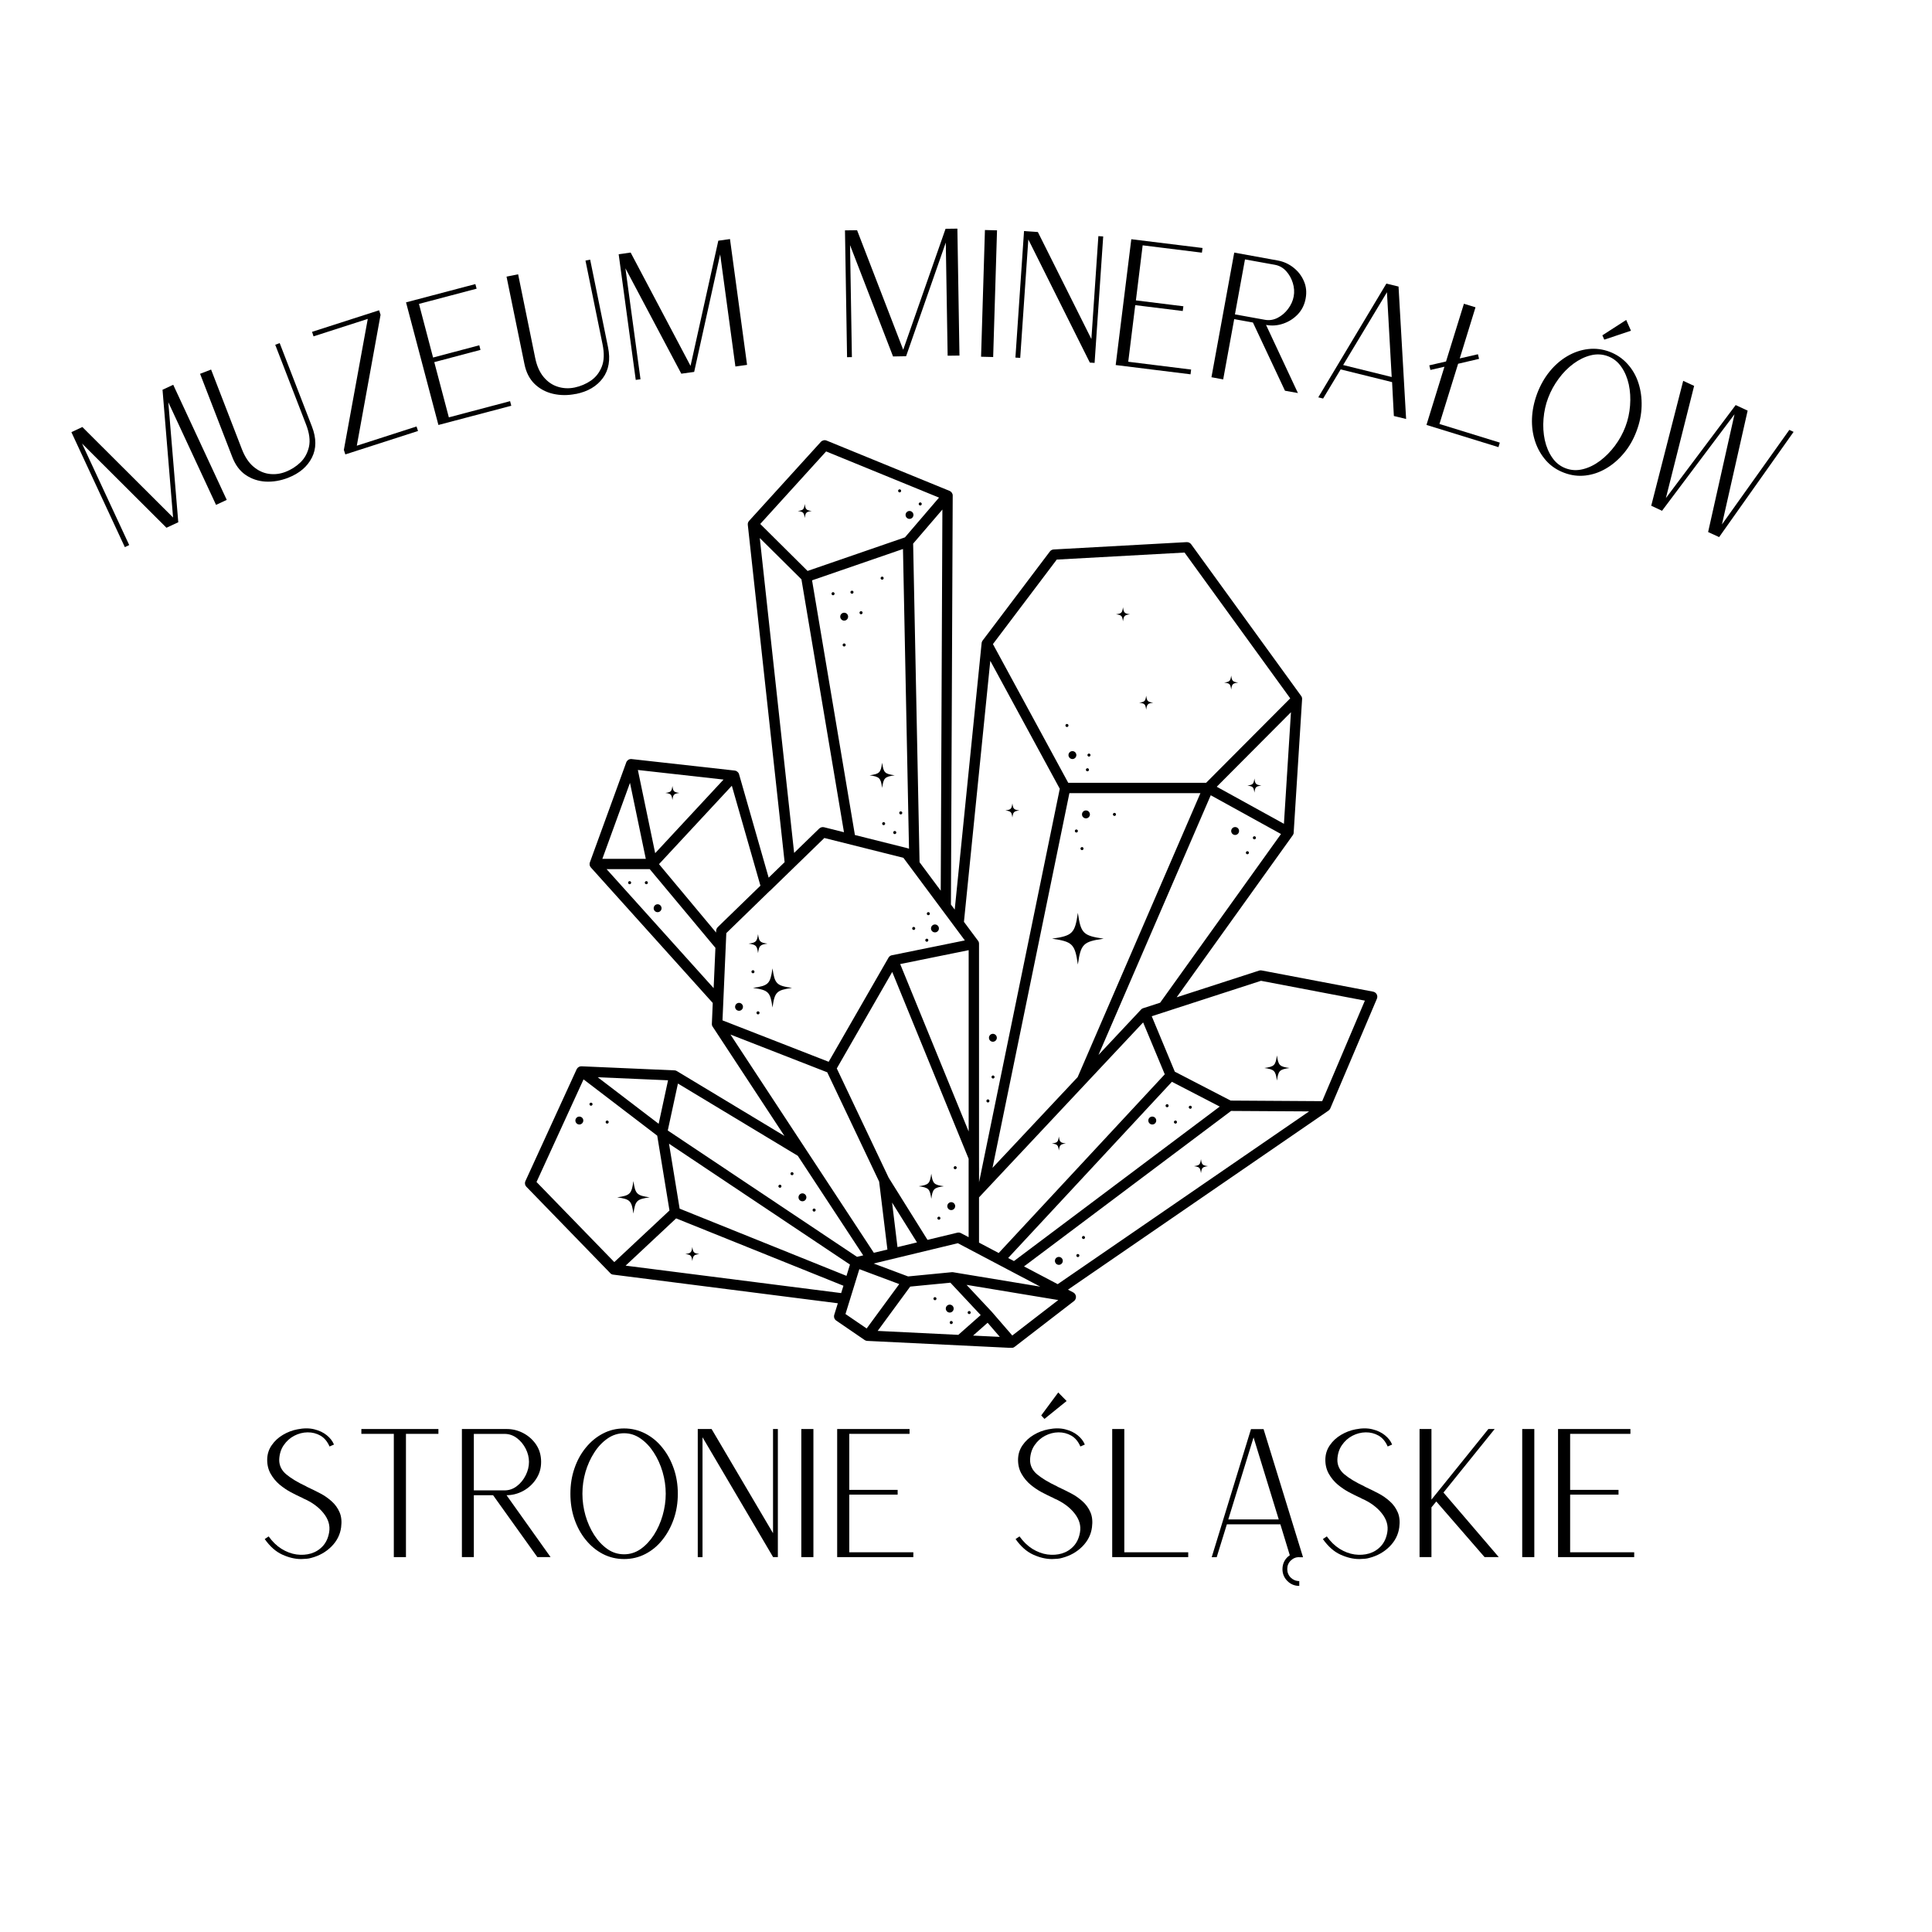 <?xml version="1.0" encoding="UTF-8"?>
<svg id="Warstwa_1" xmlns="http://www.w3.org/2000/svg" xmlns:xlink="http://www.w3.org/1999/xlink" version="1.1" viewBox="0 0 500 500">
  <!-- Generator: Adobe Illustrator 29.5.1, SVG Export Plug-In . SVG Version: 2.1.0 Build 141)  -->
  <defs>
    <style>
      .st0 {
        fill: none;
      }

      .st1 {
        fill: #fff;
      }

      .st2 {
        clip-path: url(#clippath);
      }
    </style>
    <clipPath id="clippath">
      <rect class="st0" x="135.65" y="113.8" width="221" height="235"/>
    </clipPath>
  </defs>
  <g id="_x38_2064a6d0a">
    <rect class="st1" y="0" width="500" height="500"/>
    <rect class="st1" y="0" width="500" height="500"/>
    <path d="M77.88,403.48c-1.54,0-3.16-.39-4.83-1.15-1.67-.76-3.18-2.1-4.54-4.02l1.02-.69c.96,1.35,2.06,2.42,3.31,3.21,1.26.78,2.55,1.27,3.88,1.46,1.33.18,2.59.1,3.77-.25,1.19-.36,2.21-1,3.06-1.92.84-.93,1.39-2.11,1.63-3.56.3-1.72-.18-3.36-1.44-4.94-1.25-1.57-2.97-2.83-5.17-3.79-.11-.05-.23-.11-.35-.19-.13-.08-.27-.15-.42-.19-.71-.33-1.56-.76-2.54-1.27-.99-.53-1.95-1.18-2.9-1.96-.93-.79-1.71-1.73-2.33-2.83-.61-1.09-.91-2.35-.88-3.77.04-1.34.43-2.55,1.17-3.6.73-1.07,1.69-1.96,2.88-2.67,1.19-.71,2.45-1.19,3.77-1.44,1.65-.33,3.11-.33,4.4,0,1.28.32,2.34.83,3.21,1.54.86.7,1.48,1.49,1.85,2.4l-1.15.5c-.56-1.29-1.34-2.23-2.35-2.81-1.02-.58-2.13-.86-3.33-.85-1.2.02-2.34.31-3.44.88-1.1.57-2.01,1.39-2.73,2.44-.72,1.04-1.11,2.29-1.17,3.73-.03,1.5.58,2.78,1.83,3.83,1.26,1.04,2.94,2.06,5.04,3.04.25.16.49.28.73.38.98.46,2.01.97,3.06,1.52,1.07.56,2.04,1.24,2.92,2.04.89.79,1.57,1.74,2.04,2.83.47,1.08.6,2.39.4,3.9-.25,1.88-1.08,3.52-2.48,4.94-1.41,1.42-3.15,2.41-5.23,2.96-.43.13-.84.2-1.23.23-.39.03-.88.05-1.46.08Z"/>
    <path d="M101.92,402.98v-31.9h-8.4v-1.25h19.94v1.25h-8.4v31.9h-3.15Z"/>
    <path d="M119.54,402.98v-33.15h11.63c1.51,0,2.94.36,4.29,1.08,1.36.72,2.46,1.72,3.31,2.98.84,1.27,1.27,2.74,1.27,4.44s-.43,3.09-1.27,4.4c-.85,1.31-1.96,2.34-3.33,3.1-1.38.75-2.83,1.13-4.35,1.13l11.4,16.02h-3.42l-11.46-16.02h-4.98v16.02h-3.08ZM122.63,385.71h7.94c1.17,0,2.23-.36,3.19-1.1.96-.73,1.72-1.67,2.29-2.81.57-1.14.85-2.29.85-3.46s-.29-2.32-.85-3.42c-.57-1.11-1.33-2.03-2.29-2.75-.96-.72-2.02-1.08-3.19-1.08h-7.94v14.63Z"/>
    <path d="M161.52,403.48c-1.97,0-3.81-.44-5.5-1.31-1.68-.88-3.16-2.09-4.42-3.65-1.27-1.55-2.24-3.34-2.94-5.38-.7-2.03-1.04-4.21-1.04-6.56s.34-4.51,1.04-6.54c.69-2.04,1.67-3.83,2.94-5.38,1.26-1.55,2.73-2.77,4.42-3.65,1.69-.89,3.53-1.33,5.5-1.33s3.8.45,5.5,1.33c1.69.88,3.16,2.09,4.4,3.65,1.25,1.54,2.23,3.33,2.94,5.38.71,2.03,1.06,4.21,1.06,6.54s-.35,4.54-1.06,6.56c-.71,2.03-1.69,3.82-2.94,5.38-1.24,1.56-2.7,2.77-4.4,3.65-1.7.88-3.53,1.31-5.5,1.31ZM161.52,402.25c1.54,0,2.96-.45,4.27-1.35,1.3-.92,2.44-2.13,3.42-3.63.97-1.51,1.73-3.2,2.27-5.06.54-1.88.81-3.75.81-5.63s-.27-3.78-.81-5.63c-.54-1.84-1.3-3.52-2.27-5.02-.97-1.51-2.11-2.72-3.42-3.63-1.31-.92-2.73-1.38-4.27-1.38s-3.01.46-4.31,1.38c-1.31.91-2.45,2.11-3.42,3.63-.97,1.5-1.73,3.18-2.27,5.02-.53,1.85-.79,3.72-.79,5.63s.26,3.75.79,5.63c.54,1.86,1.3,3.55,2.27,5.06.97,1.5,2.11,2.71,3.42,3.63,1.3.91,2.74,1.35,4.31,1.35Z"/>
    <path d="M180.58,402.98v-33.15h3.58l15.9,26.96v-26.96h1.25v33.15h-1.25v-.04l-18.25-30.98v31.02h-1.23Z"/>
    <path d="M207.38,402.98v-33.15h3.13v33.15h-3.13Z"/>
    <path d="M216.66,402.98v-33.15h18.73v1.25h-15.6v14.5h12.52v1.23h-12.52v14.92h16.58v1.25h-19.71Z"/>
    <path d="M237.82,402.98"/>
    <path d="M270.3,367.21l-.83-.9,4.4-5.94,2.17,2.21-5.73,4.63ZM272.2,403.48c-1.54,0-3.16-.39-4.83-1.15-1.67-.76-3.18-2.1-4.54-4.02l1.02-.69c.96,1.35,2.06,2.42,3.31,3.21,1.26.78,2.55,1.27,3.88,1.46,1.33.18,2.59.1,3.77-.25,1.19-.36,2.21-1,3.06-1.92.84-.93,1.39-2.11,1.63-3.56.3-1.72-.18-3.36-1.44-4.94-1.25-1.57-2.97-2.83-5.17-3.79-.11-.05-.23-.11-.35-.19-.13-.08-.27-.15-.42-.19-.71-.33-1.56-.76-2.54-1.27-.99-.53-1.95-1.18-2.9-1.96-.93-.79-1.71-1.73-2.33-2.83-.61-1.09-.91-2.35-.88-3.77.04-1.34.43-2.55,1.17-3.6.73-1.07,1.69-1.96,2.88-2.67,1.19-.71,2.45-1.19,3.77-1.44,1.65-.33,3.11-.33,4.4,0,1.28.32,2.34.83,3.21,1.54.86.7,1.48,1.49,1.85,2.4l-1.15.5c-.56-1.29-1.34-2.23-2.35-2.81-1.02-.58-2.13-.86-3.33-.85-1.2.02-2.34.31-3.44.88-1.1.57-2.01,1.39-2.73,2.44-.72,1.04-1.11,2.29-1.17,3.73-.03,1.5.58,2.78,1.83,3.83,1.26,1.04,2.94,2.06,5.04,3.04.25.16.49.28.73.38.98.46,2.01.97,3.06,1.52,1.07.56,2.04,1.24,2.92,2.04.89.79,1.57,1.74,2.04,2.83.47,1.08.6,2.39.4,3.9-.25,1.88-1.08,3.52-2.48,4.94-1.41,1.42-3.15,2.41-5.23,2.96-.43.13-.84.2-1.23.23-.39.03-.88.05-1.46.08Z"/>
    <path d="M287.84,402.98v-33.15h3.13v31.9h16.54v1.25h-19.67Z"/>
    <path d="M336.25,402.98c-.86,0-1.6.3-2.21.9-.6.59-.9,1.32-.9,2.19s.3,1.61.9,2.21c.61.59,1.34.9,2.21.9v1.25c-1.21,0-2.24-.43-3.08-1.27-.85-.85-1.27-1.88-1.27-3.08,0-.74.17-1.43.5-2.06.34-.63.81-1.13,1.4-1.52l-2.44-8h-13.85l-2.63,8.5h-1.29l10.15-33.1v-.04h3.27l10.21,33.15h-.96ZM317.88,393.23h13.06l-6.52-21.23-6.54,21.23Z"/>
    <path d="M351.73,403.48c-1.54,0-3.16-.39-4.83-1.15-1.67-.76-3.18-2.1-4.54-4.02l1.02-.69c.96,1.35,2.06,2.42,3.31,3.21,1.26.78,2.55,1.27,3.88,1.46,1.33.18,2.59.1,3.77-.25,1.19-.36,2.21-1,3.06-1.92.84-.93,1.39-2.11,1.63-3.56.3-1.72-.18-3.36-1.44-4.94-1.25-1.57-2.97-2.83-5.17-3.79-.11-.05-.23-.11-.35-.19-.13-.08-.27-.15-.42-.19-.71-.33-1.56-.76-2.54-1.27-.99-.53-1.95-1.18-2.9-1.96-.93-.79-1.71-1.73-2.33-2.83-.61-1.09-.91-2.35-.88-3.77.04-1.34.43-2.55,1.17-3.6.73-1.07,1.69-1.96,2.88-2.67,1.19-.71,2.45-1.19,3.77-1.44,1.65-.33,3.11-.33,4.4,0,1.28.32,2.34.83,3.21,1.54.86.7,1.48,1.49,1.85,2.4l-1.15.5c-.56-1.29-1.34-2.23-2.35-2.81-1.02-.58-2.13-.86-3.33-.85-1.2.02-2.34.31-3.44.88-1.1.57-2.01,1.39-2.73,2.44-.72,1.04-1.11,2.29-1.17,3.73-.03,1.5.58,2.78,1.83,3.83,1.26,1.04,2.94,2.06,5.04,3.04.25.16.49.28.73.38.98.46,2.01.97,3.06,1.52,1.07.56,2.04,1.24,2.92,2.04.89.79,1.57,1.74,2.04,2.83.47,1.08.6,2.39.4,3.9-.25,1.88-1.08,3.52-2.48,4.94-1.41,1.42-3.15,2.41-5.23,2.96-.43.13-.84.2-1.23.23-.39.03-.88.05-1.46.08Z"/>
    <path d="M367.38,402.98v-33.15h3.08v18.27l14.73-18.27h1.63l-13.25,16.44,14.31,16.71h-3.67l-12.5-14.4-1.25,1.52v12.88h-3.08Z"/>
    <path d="M393.95,402.98v-33.15h3.13v33.15h-3.13Z"/>
    <path d="M403.22,402.98v-33.15h18.73v1.25h-15.6v14.5h12.52v1.23h-12.52v14.92h16.58v1.25h-19.71Z"/>
    <path d="M18.48,111.84l2.83-1.33,23.48,23.42-2.73-33.06,2.77-1.29,13.85,29.79-2.77,1.29-12.35-26.56,2.58,31.06-3.06,1.42-21.85-21.79,12.21,26.27-1.13.54-13.83-29.75Z"/>
    <path d="M74.55,123.66c-1.96.75-3.9,1.08-5.81.98-1.92-.11-3.64-.69-5.17-1.73-1.52-1.04-2.67-2.59-3.46-4.65l-8.33-21.52,2.85-1.1,7.98,20.63c.75,1.93,1.73,3.43,2.96,4.48,1.22,1.04,2.55,1.67,4,1.88,1.46.21,2.91.04,4.35-.52,1.46-.57,2.73-1.38,3.83-2.44,1.11-1.07,1.84-2.42,2.21-4.04.36-1.63.11-3.55-.75-5.77l-7.98-20.63,1.15-.44,8.35,21.6c1.18,3.04,1.17,5.73-.02,8.06-1.18,2.33-3.24,4.07-6.17,5.21Z"/>
    <path d="M89.37,117.6l-.38-1.17,6.19-33.9-14.04,4.52-.38-1.17,17.35-5.58.38,1.17-6.15,33.88,15.46-4.98.38,1.17-18.81,6.06Z"/>
    <path d="M113.46,109.98l-8.38-31.73,17.94-4.73.33,1.19-14.92,3.94,3.65,13.88,11.96-3.17.31,1.19-11.96,3.17,3.77,14.29,15.85-4.19.31,1.19-18.88,4.98Z"/>
    <path d="M149.04,101.94c-2.06.42-4.02.41-5.9-.02-1.86-.43-3.46-1.28-4.79-2.56-1.32-1.29-2.2-3.01-2.63-5.17l-4.63-22.6,3-.6,4.42,21.67c.42,2.03,1.14,3.66,2.17,4.9,1.03,1.24,2.24,2.08,3.65,2.52,1.4.45,2.86.52,4.38.21,1.53-.32,2.92-.91,4.19-1.77,1.26-.86,2.21-2.06,2.83-3.6s.69-3.48.21-5.81l-4.42-21.67,1.21-.25,4.63,22.69c.65,3.21.2,5.87-1.35,7.98-1.56,2.11-3.88,3.48-6.96,4.1Z"/>
    <path d="M160.11,65.8l3.1-.44,15.5,29.33,7.19-32.4,3.02-.42,4.42,32.56-3.02.42-3.94-29.02-6.73,30.42-3.33.46-14.46-27.27,3.9,28.71-1.23.17-4.42-32.52Z"/>
    <path d="M194.21,94.38"/>
    <path d="M218.68,59.62l3.13-.04,11.94,30.94,10.96-31.31,3.06-.04.54,32.85-3.06.04-.48-29.29-10.27,29.42-3.38.06-11.13-28.81.48,28.98-1.25.02-.54-32.81Z"/>
    <path d="M253.9,92.32l1-32.79,3.13.08-1,32.79-3.13-.08Z"/>
    <path d="M262.79,92.53l2.23-32.73,3.58.25,13.85,27.69,1.81-26.63,1.25.08-2.23,32.73-1.25-.08v-.04l-15.9-31.83-2.1,30.65-1.25-.08Z"/>
    <path d="M288.74,94.47l4.04-32.56,18.44,2.27-.17,1.21-15.33-1.9-1.75,14.25,12.29,1.52-.17,1.23-12.29-1.52-1.81,14.65,16.27,2.02-.15,1.23-19.38-2.4Z"/>
    <path d="M313.52,97.64l5.9-32.27,11.33,2.06c1.48.28,2.82.89,4,1.83,1.19.93,2.09,2.09,2.69,3.48.61,1.38.76,2.89.46,4.52-.29,1.6-.97,2.96-2.02,4.08-1.06,1.11-2.32,1.92-3.79,2.42-1.46.5-2.94.61-4.44.33l8.25,17.63-3.35-.6-8.29-17.65-4.85-.88-2.85,15.6-3.02-.56ZM319.6,81.36l7.75,1.4c1.14.21,2.23.04,3.29-.5,1.05-.54,1.96-1.31,2.71-2.31.76-1.01,1.25-2.09,1.46-3.25.21-1.14.13-2.29-.23-3.46-.36-1.18-.94-2.21-1.73-3.08s-1.76-1.42-2.9-1.63l-7.75-1.4-2.6,14.23Z"/>
    <path d="M341.17,102.83l17.6-29.4.02-.04,3.15.77,1.96,34.27-3.17-.77-.46-8.77-13.31-3.29-4.54,7.54-1.25-.31ZM347.61,94.47l12.56,3.1-1.23-21.94-11.33,18.83Z"/>
    <path d="M372.52,109.72l15.63,4.83-.35,1.17-18.63-5.75,4.65-15.06-3.63.83-.29-1.19,4.33-1,4.63-14.94,3,.92-4.08,13.23,4.71-1.08.29,1.19-5.42,1.27-4.83,15.58Z"/>
    <path d="M415.19,87.91l-.5-1.13,6.17-3.98,1.23,2.79-6.9,2.31ZM404.79,122.35c-1.83-.68-3.39-1.72-4.65-3.13-1.25-1.41-2.2-3.04-2.83-4.92-.63-1.89-.91-3.89-.83-6,.08-2.13.53-4.27,1.33-6.44.82-2.17,1.9-4.07,3.23-5.71,1.34-1.65,2.88-2.98,4.58-3.98,1.72-1,3.51-1.61,5.38-1.83,1.88-.22,3.73.01,5.56.69,1.82.7,3.36,1.74,4.63,3.15,1.28,1.41,2.22,3.04,2.83,4.92.61,1.88.89,3.89.83,6.02-.06,2.13-.49,4.27-1.31,6.44-.81,2.17-1.89,4.06-3.25,5.69-1.36,1.64-2.89,2.96-4.58,3.96-1.7,1.01-3.49,1.63-5.38,1.85-1.88.22-3.72-.02-5.54-.71ZM405.21,121.2c1.43.54,2.91.61,4.44.23,1.53-.38,3.01-1.1,4.44-2.17,1.43-1.07,2.71-2.37,3.85-3.9,1.15-1.54,2.05-3.18,2.71-4.92.67-1.76,1.07-3.59,1.21-5.5.15-1.9.04-3.71-.33-5.44-.38-1.73-1.02-3.25-1.92-4.54-.89-1.3-2.05-2.23-3.48-2.77-1.45-.54-2.93-.61-4.46-.23-1.52.38-2.99,1.09-4.44,2.15-1.43,1.06-2.72,2.35-3.85,3.9-1.14,1.53-2.04,3.18-2.71,4.94-.66,1.74-1.06,3.56-1.21,5.46-.16,1.91-.04,3.73.33,5.48.39,1.74,1.03,3.25,1.92,4.54.89,1.3,2.05,2.23,3.5,2.77Z"/>
    <path d="M427.34,130.87l8.27-32.31,2.83,1.31-7.31,29.04,18.06-24.08,3.1,1.44-6.65,29.46,17.44-24.48,1.1.52-19.27,27.23-2.85-1.31,6.83-30.48-18.73,24.94.02.06-2.85-1.33Z"/>
    <g class="st2">
      <path d="M265.02,327.74l53.58-40.23,20.19.12-65.06,44.71-8.71-4.59ZM222.4,328.46l10.32,3.86-8.43,11.49-5.48-3.74,3.59-11.62ZM161.92,327.54l13.06-12.22,43.3,17.43-.59,1.9-55.77-7.1ZM151.02,279.34l19.07,14.57,3.17,19.36-14.28,13.36-20.13-20.73,12.17-26.56ZM223.39,324.89l-1.6.38-48.97-32.7,2.63-12.15,31.02,18.7,16.93,25.77ZM156.98,224.93h11.17l16.85,20.19c.05.06.1.11.15.16l-.46,10.45-27.71-30.8ZM169.56,220.8l-4.48-21.53,22.17,2.48-17.69,19.05ZM163.04,202.6l4.09,19.66h-11.24l7.15-19.66ZM185.75,239.95c-.24.24-.39.56-.41.9l-.02.49-14.77-17.7,18.85-20.29,7.4,25.86-11.05,10.73ZM196.64,139.25l10.77,10.68,11.01,65.45-5.15-1.29c-.45-.11-.92.02-1.26.34l-6.49,6.3-8.89-81.48ZM213.8,116.83l29.22,11.95-8.82,10.29-25.2,8.69-12.25-12.16,17.05-18.77ZM237.98,223.14l-1.66-82.45,7.57-8.82-.43,98.64-5.48-7.37ZM256.28,171.01l17.99,33.12-20.89,101.83v.02s-.01-6.33-.01-6.33v-55.38h0s0-.03,0-.05c0-.04,0-.08-.01-.11,0-.02,0-.03,0-.05,0-.04-.02-.07-.02-.11,0-.02,0-.03-.01-.04-.02-.04-.03-.08-.04-.13,0,0,0-.02-.01-.02-.02-.05-.04-.09-.06-.14-.01-.01-.02-.02-.02-.03-.02-.04-.04-.06-.06-.09,0-.01-.01-.02-.02-.03l-3.65-4.9,6.82-67.56ZM273.48,144.82l33.08-1.82,27.35,37.73-21.77,21.86h-35.68l-19.49-35.9,16.51-21.86ZM295.86,260.91s-.01,0-.02.01c-.03.01-.05.02-.08.03-.02,0-.03.01-.04.02-.02,0-.03.01-.04.02-.04.02-.07.04-.1.06-.02,0-.03.01-.04.02-.04.03-.08.06-.12.08h0l-.11.11h0s-11.02,11.75-11.02,11.75l29.05-67.2,18.18,10.03-31.28,43.66-4.38,1.42ZM260.91,325.57l42.38-45.6,12.38,6.41-53.26,39.98-1.5-.79ZM250.69,292.83l-17.72-43.33,17.72-3.6v46.93ZM240.04,320.88l-10.06-16.1-13.42-28.27,14.35-24.97,19.77,48.34v20.3l-2-1.05c-.28-.15-.61-.19-.93-.11l-7.72,1.86ZM232.27,322.75l-1.4-11.53,6.44,10.31-.22.06-4.82,1.16ZM295.84,264.6l5.6,13.43-42.98,46.25-5.09-2.69v-11.71l42.47-45.28ZM332.28,213.2l-17.39-9.59,19.21-19.29-1.82,28.88ZM276.76,205.26h33.91l-31.77,73.49-22.04,23.49,19.9-96.98ZM233.69,142.07l1.56,77.59c-.1-.06-.21-.1-.32-.13l-13.68-3.43-11.09-65.91,23.53-8.11ZM199.23,230.57h.01s14.1-13.7,14.1-13.7l20.46,5.13,15.9,21.38-18.84,3.83s-.03,0-.05.01c-.03,0-.05.01-.08.02-.02,0-.05.02-.07.02-.02.01-.03.01-.05.02,0,0-.01,0-.02,0l-.06.03s-.04.02-.06.03c-.02.01-.04.02-.05.03-.03.01-.05.03-.07.04-.02.01-.03.02-.04.03-.02.02-.05.04-.07.06-.01.01-.02.02-.04.03l-.06.06-.03.03s-.04.05-.06.08c-.01.01-.02.02-.03.03-.02.03-.04.06-.06.09,0,0-.01.01-.01.02l-15.49,26.95-27.48-10.72.99-22.58,11.24-10.92ZM189.04,267.74l25.05,9.77,13.43,28.29,2.14,17.58-3.51.84-37.11-56.48ZM154.69,278.79l18.2.79-2.43,11.26-15.77-12.05ZM219.07,330.19l-43.18-17.39-2.75-16.81,46.83,31.28-.9,2.92ZM246.7,329.25s-.01,0-.02,0c-.04,0-.07-.01-.11-.01-.03,0-.06,0-.09,0h-.13l-11.34,1.1-8.92-3.34,21.8-5.26,14.05,7.41,7.28,3.83-22.52-3.72ZM255.59,342.32l3.16,3.66-6.92-.33,3.76-3.32ZM227.14,344.44l8.42-11.47,10.4-1.01,7.84,8.38-5.79,5.12-20.88-1.02ZM261.99,345.64l-5.27-6.09s-.02-.01-.02-.02c0-.01-.01-.02-.02-.03l-6.54-6.98,23.74,3.93-11.9,9.18ZM326.34,253.83l26.89,5.13-11.05,26.02-23.69-.15-14.45-7.48-5.97-14.35,28.28-9.17ZM344.19,287.03s.02-.03.02-.04c.03-.05.06-.1.08-.16l12.05-28.36c.16-.37.14-.79-.05-1.15-.19-.35-.53-.6-.93-.68l-28.85-5.49c-.22-.05-.45-.03-.66.04l-21.33,6.91,30.04-41.93s.01-.01.01-.02c0,0,0-.01.01-.02.02-.03.04-.06.06-.09,0-.01,0-.01,0-.02,0,0,0,0,.01,0,.02-.04.03-.07.05-.1,0-.01.01-.02.01-.03.02-.03.03-.06.03-.08,0-.01.01-.03.02-.04,0-.03.02-.06.02-.09,0-.02,0-.03.01-.05,0-.03.01-.06.01-.08,0-.01,0-.03,0-.04,0-.01,0-.02,0-.03l2.18-34.53v-.1s0-.05,0-.07v-.05s-.01-.06-.02-.08c0-.02,0-.03,0-.04,0-.04-.02-.07-.03-.11,0-.02-.02-.04-.02-.05,0-.02-.01-.04-.02-.06,0-.02-.02-.04-.02-.06-.01-.02-.02-.04-.03-.06,0-.02-.02-.03-.03-.05-.01-.02-.02-.04-.04-.06,0-.02-.02-.03-.03-.04,0-.01-.01-.02-.02-.03l-28.45-39.24c-.27-.36-.69-.56-1.15-.55l-34.43,1.9c-.39.02-.76.21-.99.53l-17.4,23.04s-.01.02-.01.02c-.03.04-.05.07-.07.11-.01.02-.02.03-.02.04-.03.05-.05.09-.07.15,0,.01-.01.02-.01.03-.02.04-.03.08-.04.12,0,.02-.01.04-.01.05-.01.05-.02.1-.03.15h0s0,.02,0,.02h0s-6.96,68.95-6.96,68.95l-.98-1.31.46-105.83s0-.07,0-.11h0s0-.08-.01-.11c0-.02,0-.03-.01-.04l-.02-.08s0-.03-.01-.04c-.01-.03-.02-.05-.03-.08,0-.01-.01-.02-.02-.03-.01-.04-.03-.07-.04-.1,0-.01-.01-.03-.02-.04-.01-.02-.02-.04-.03-.06s-.02-.03-.03-.04c-.02-.03-.04-.05-.05-.07,0,0-.01-.02-.02-.02l-.08-.09-.02-.02s-.05-.05-.07-.07c0,0-.01-.01-.01-.02h-.01s-.06-.06-.1-.08h-.01s-.06-.05-.09-.06c-.01-.01-.03-.02-.04-.02-.02-.02-.05-.03-.07-.04-.01,0-.03-.01-.04-.02h-.01l-31.8-13.01c-.52-.21-1.11-.07-1.49.34l-18.54,20.41s-.02.02-.03.03c-.02.02-.03.04-.05.06-.01.02-.02.03-.03.04l-.05.08s-.02.03-.02.04c-.02.03-.03.06-.05.09,0,.01-.01.02-.02.04-.02.03-.03.06-.04.09,0,.02,0,.03-.01.04-.01.03-.02.06-.03.09,0,.01,0,.03-.01.04,0,.04-.01.07-.02.1,0,0,0,.02,0,.03,0,.04,0,.08,0,.13h0c0,.06,0,.1,0,.15h0s9.53,87.31,9.53,87.31l-4.13,4.01-7.66-26.76s0-.02-.01-.03c0-.02-.01-.04-.02-.05,0-.02-.02-.04-.02-.06-.01-.02-.02-.04-.02-.05-.02-.04-.03-.07-.05-.1-.01-.02-.02-.03-.03-.04-.02-.02-.03-.04-.04-.06s-.02-.03-.03-.04c-.02-.03-.04-.05-.06-.07,0,0-.01-.01-.02-.02l-.08-.08s0,0-.01-.01-.01,0-.02-.01c-.02-.02-.05-.04-.07-.06,0,0-.02-.01-.02-.02-.03-.02-.07-.05-.1-.06,0,0-.02-.01-.02-.02-.03-.02-.06-.03-.09-.05-.01,0-.02-.01-.03-.02-.03-.01-.06-.03-.09-.04,0,0-.01,0-.02,0-.08-.03-.16-.05-.24-.06h0s-.04,0-.06-.01l-26.64-2.97c-.05,0-.1-.01-.15-.01h-.02s-.07,0-.1.01h-.04s-.05.01-.07.01c-.01,0-.03,0-.04.01,0,0-.01,0-.02,0-.01,0-.02,0-.03,0-.1.03-.19.06-.28.1h0s-.06.04-.09.06c0,0,0,0,0,0-.03.02-.06.04-.08.05,0,0,0,0,0,0-.08.06-.15.13-.22.2,0,.01-.02.02-.02.03-.01.01-.03.03-.04.05s-.03.03-.04.05c-.01.02-.02.03-.03.05-.02.02-.03.04-.04.05-.01.02-.02.04-.03.05-.01.02-.02.04-.03.06-.01.02-.02.04-.03.06,0,0,0,.02,0,.02l-9.41,25.86s0,.01,0,.02c-.02.05-.03.1-.05.15h0c-.02.06-.02.12-.03.18v.04s0,.05,0,.07,0,.04,0,.05v.05l.02.14s0,.01,0,.02c.01.06.03.11.04.16,0,.01,0,.02.01.03.02.05.03.09.05.13l.02.03c.05.1.11.19.19.28,0,0,0,.01.01.01l31.53,35.05-.23,5.38v.07s0,.05,0,.07v.05s.01.05.02.07c0,.02,0,.03,0,.04,0,.04.01.07.03.11,0,.02,0,.02,0,.03.01.03.02.06.03.09l.02.03s.03.06.04.09c0,.01.01.02.02.02.02.04.04.08.07.12l18.55,28.24-27.85-16.79h0c-.09-.06-.19-.1-.29-.13-.01,0-.03,0-.04-.01-.03,0-.05-.02-.07-.02-.01,0-.02,0-.03,0-.02,0-.04,0-.06,0-.03-.01-.07-.01-.1-.02h-.03l-24.03-1.05c-.48-.03-.94.22-1.19.63,0,.01-.01.02-.02.03-.02.03-.03.06-.05.08l-.02.03s0,.01,0,.01l-13.25,28.92c-.23.5-.13,1.09.26,1.49l21.68,22.33s.06.06.08.08l.02.02s.06.04.08.07c.02,0,.03.02.04.03.02.01.04.03.07.04.02,0,.03.02.05.03.02.01.05.02.07.03.02,0,.03.02.04.02l.09.03s.02,0,.03.01c.04.01.08.02.12.03.01,0,.02,0,.02,0,.03,0,.06.01.08.01l58.12,7.41-.93,2.99c-.17.56.04,1.17.53,1.5l7.35,5.03s.01,0,.02.01c.05.03.09.06.14.08t.01,0c.05.03.1.04.16.06h0c.06.02.11.04.17.05h.02c.06.01.11.02.17.02h.01l37.21,1.81h.18s.04-.01.06-.01c.02,0,.03,0,.05,0,.03,0,.05-.01.07-.02.01,0,.03,0,.04-.01.03,0,.05-.02.08-.02.01,0,.02,0,.03-.01.03-.01.05-.02.08-.03,0,0,.02,0,.03-.01.03-.01.05-.02.07-.03.01,0,.02-.02.03-.02.02-.02.04-.03.06-.04.01,0,.03-.02.04-.03.02-.01.04-.02.06-.04,0,0,.01,0,.02-.01l15.33-11.82s0-.01.02-.02c.04-.03.07-.06.11-.09h0s.07-.08.1-.12c0,0,.01-.02.02-.02.03-.04.06-.08.08-.12,0,0,0,0,.01-.01.03-.04.05-.09.07-.14,0,0,0-.02.01-.02.02-.04.03-.08.04-.12,0-.02.01-.03.02-.04l.03-.14h0c.01-.06.02-.11.02-.16v-.04s0-.08,0-.11v-.03s0-.02,0-.02c0-.04-.01-.08-.02-.12,0-.01,0-.02-.01-.04-.01-.05-.02-.1-.04-.15h0c-.02-.06-.04-.1-.06-.14,0-.02-.02-.03-.02-.04-.02-.03-.03-.06-.05-.09-.01-.02-.02-.03-.03-.05-.03-.03-.05-.06-.07-.09l-.02-.02s-.07-.08-.1-.11l-.03-.03s-.06-.05-.09-.07c-.02-.01-.03-.02-.04-.03-.04-.03-.07-.05-.11-.07t-.01,0h-.02s-.01-.02-.01-.02l-1.33-.7,67.41-46.33s.01-.01.02-.02c.04-.03.07-.05.1-.08.02-.01.03-.02.04-.04.04-.04.08-.07.11-.11,0-.01,0-.01.01-.02.03-.04.06-.08.08-.13"/>
    </g>
    <path d="M218.47,160.62c.56,0,1.02-.46,1.02-1.03s-.46-1.02-1.02-1.02-1.02.46-1.02,1.02.46,1.03,1.02,1.03"/>
    <path d="M235.38,134.29c.56,0,1.02-.46,1.02-1.03s-.46-1.02-1.02-1.02-1.02.46-1.02,1.02.46,1.03,1.02,1.03"/>
    <path d="M241.97,241.3c.56,0,1.02-.46,1.02-1.02s-.46-1.03-1.02-1.03-1.03.46-1.03,1.03.46,1.02,1.03,1.02"/>
    <path d="M246.18,311.12c-.56,0-1.02.46-1.02,1.03s.46,1.02,1.02,1.02,1.02-.46,1.02-1.02-.46-1.03-1.02-1.03"/>
    <path d="M191.26,261.59c.56,0,1.02-.46,1.02-1.02s-.46-1.03-1.02-1.03-1.02.46-1.02,1.03.46,1.02,1.02,1.02"/>
    <path d="M256.96,269.6c.56,0,1.02-.46,1.02-1.02s-.46-1.03-1.02-1.03-1.02.46-1.02,1.03.45,1.02,1.02,1.02"/>
    <path d="M298.21,288.97c-.57,0-1.03.46-1.03,1.02s.46,1.03,1.03,1.03,1.02-.46,1.02-1.03-.46-1.02-1.02-1.02"/>
    <path d="M274.03,325.29c-.56,0-1.02.46-1.02,1.02s.46,1.03,1.02,1.03,1.02-.46,1.02-1.03-.46-1.02-1.02-1.02"/>
    <path d="M245.79,337.64c-.56,0-1.02.46-1.02,1.02s.46,1.03,1.02,1.03,1.02-.46,1.02-1.03-.46-1.02-1.02-1.02"/>
    <path d="M207.67,310.89c.56,0,1.02-.46,1.02-1.02s-.46-1.03-1.02-1.03-1.02.46-1.02,1.03.46,1.02,1.02,1.02"/>
    <path d="M149.93,288.97c-.56,0-1.02.46-1.02,1.02s.46,1.03,1.02,1.03,1.03-.46,1.03-1.03-.46-1.02-1.03-1.02"/>
    <path d="M170.19,234.02c-.56,0-1.02.46-1.02,1.03s.46,1.02,1.02,1.02,1.02-.46,1.02-1.02-.46-1.03-1.02-1.03"/>
    <path d="M277.54,194.39c-.56,0-1.02.46-1.02,1.02s.46,1.03,1.02,1.03,1.02-.46,1.02-1.03-.46-1.02-1.02-1.02"/>
    <path d="M281.04,211.79c.57,0,1.03-.46,1.03-1.02s-.46-1.03-1.03-1.03-1.02.46-1.02,1.03.46,1.02,1.02,1.02"/>
    <path d="M319.65,214.04c-.56,0-1.02.46-1.02,1.02s.46,1.03,1.02,1.03,1.02-.46,1.02-1.03-.45-1.02-1.02-1.02"/>
    <path d="M215.59,154.05c.22,0,.4-.18.4-.4s-.18-.4-.4-.4-.39.18-.39.4.17.4.39.4"/>
    <path d="M222.84,158.97c.22,0,.4-.18.4-.4s-.18-.4-.4-.4-.4.18-.4.4.18.4.4.4"/>
    <path d="M238.16,130.82c.21,0,.39-.18.39-.4s-.18-.4-.39-.4-.4.18-.4.4.18.4.4.4"/>
    <path d="M232.82,127.43c.22,0,.39-.18.39-.4s-.17-.39-.39-.39-.39.17-.39.39.18.4.39.4"/>
    <path d="M220.49,153.66c.22,0,.4-.18.4-.4s-.18-.39-.4-.39-.4.18-.4.39.18.4.4.4"/>
    <path d="M218.47,166.52c-.22,0-.4.18-.4.4s.18.39.4.39.39-.18.39-.39-.18-.4-.39-.4"/>
    <path d="M228.3,150.02c.21,0,.39-.17.39-.39s-.18-.4-.39-.4-.4.18-.4.4.18.39.4.39"/>
    <path d="M231.16,215.46c0,.22.18.4.4.4s.4-.18.4-.4-.18-.4-.4-.4-.4.18-.4.4"/>
    <path d="M236.47,240.67c.21,0,.39-.17.39-.39s-.18-.4-.39-.4-.4.18-.4.4.18.39.4.39"/>
    <path d="M162.95,228.04c-.22,0-.4.18-.4.4s.18.39.4.39.39-.18.39-.39-.17-.4-.39-.4"/>
    <path d="M240.25,236.85c.22,0,.4-.17.4-.39s-.18-.4-.4-.4-.39.18-.39.4.18.39.39.39"/>
    <path d="M233.11,210.77c.22,0,.4-.18.4-.4s-.18-.39-.4-.39-.39.17-.39.39.18.4.39.4"/>
    <path d="M239.86,243.72c.21,0,.39-.18.39-.4s-.18-.39-.39-.39-.4.18-.4.39.18.4.4.4"/>
    <path d="M281.43,198.82c-.22,0-.4.18-.4.4s.18.39.4.39.4-.17.4-.39-.18-.4-.4-.4"/>
    <path d="M278.56,215.46c.22,0,.4-.18.4-.4s-.18-.39-.4-.39-.39.18-.39.39.18.4.39.4"/>
    <path d="M280.02,220.01c.22,0,.4-.17.4-.39s-.18-.4-.4-.4-.39.18-.39.4.18.39.39.39"/>
    <path d="M288.42,211.16c.22,0,.4-.17.4-.39s-.18-.4-.4-.4-.4.18-.4.4.18.39.4.39"/>
    <path d="M322.83,220.29c-.22,0-.4.18-.4.4s.18.39.4.39.39-.18.39-.39-.18-.4-.39-.4"/>
    <path d="M257,278.33c-.22,0-.4.18-.4.4s.18.39.4.39.39-.17.39-.39-.18-.4-.39-.4"/>
    <path d="M324.64,216.42c-.22,0-.4.18-.4.4s.18.4.4.4.4-.18.4-.4-.18-.4-.4-.4"/>
    <path d="M167.28,228.04c-.22,0-.4.18-.4.4s.18.39.4.39.39-.18.39-.39-.17-.4-.39-.4"/>
    <path d="M242.99,314.87c-.22,0-.4.18-.4.4s.18.39.4.39.39-.18.39-.39-.17-.4-.39-.4"/>
    <path d="M196.18,261.73c-.22,0-.4.17-.4.39s.18.4.4.4.39-.18.39-.4-.18-.39-.39-.39"/>
    <path d="M255.67,285.32c.22,0,.4-.18.4-.4s-.18-.4-.4-.4-.39.18-.39.4.18.4.39.4"/>
    <path d="M247.2,301.8c-.21,0-.39.18-.39.4s.18.4.39.4.4-.18.4-.4-.18-.4-.4-.4"/>
    <path d="M195.26,251.48c0-.22-.18-.39-.39-.39s-.4.17-.4.39.18.4.4.4.39-.18.39-.4"/>
    <path d="M308.05,286.16c-.22,0-.4.18-.4.39s.18.4.4.4.39-.18.39-.4-.18-.39-.39-.39"/>
    <path d="M304.21,289.99c-.22,0-.4.18-.4.4s.18.4.4.4.39-.18.39-.4-.18-.4-.39-.4"/>
    <path d="M278.95,324.54c-.22,0-.4.18-.4.39s.18.4.4.4.39-.18.39-.4-.17-.39-.39-.39"/>
    <path d="M280.41,319.87c-.22,0-.4.17-.4.39s.18.4.4.4.39-.18.39-.4-.18-.39-.39-.39"/>
    <path d="M241.97,335.7c-.22,0-.4.18-.4.39s.18.4.4.4.39-.18.39-.4-.18-.39-.39-.39"/>
    <path d="M210.69,313.56c.22,0,.4-.18.4-.4s-.18-.39-.4-.39-.39.17-.39.39.18.4.39.4"/>
    <path d="M157.13,289.99c-.21,0-.39.18-.39.4s.18.4.39.4.4-.18.4-.4-.18-.4-.4-.4"/>
    <path d="M250.83,339.29c-.22,0-.4.18-.4.4s.18.39.4.39.39-.18.39-.39-.17-.4-.39-.4"/>
    <path d="M201.85,307.39c.22,0,.39-.17.39-.39s-.17-.4-.39-.4-.4.18-.4.4.18.39.4.39"/>
    <path d="M204.98,304.14c.22,0,.39-.18.39-.39s-.17-.4-.39-.4-.4.18-.4.4.18.39.4.39"/>
    <path d="M152.95,285.37c-.22,0-.4.17-.4.39s.18.4.4.4.4-.18.4-.4-.18-.39-.4-.39"/>
    <path d="M246.18,341.87c-.22,0-.39.18-.39.4s.17.4.39.4.4-.18.4-.4-.18-.4-.4-.4"/>
    <path d="M302.05,285.76c-.22,0-.4.18-.4.4s.18.39.4.39.39-.17.39-.39-.18-.4-.39-.4"/>
    <path d="M276.13,187.36c-.22,0-.4.17-.4.39s.18.4.4.4.39-.18.39-.4-.18-.39-.39-.39"/>
    <path d="M281.83,195.02c-.22,0-.4.17-.4.39s.18.4.4.4.39-.18.39-.4-.18-.39-.39-.39"/>
    <path d="M228.69,212.76c-.21,0-.39.18-.39.4s.18.39.39.39.39-.18.39-.39-.17-.4-.39-.4"/>
    <path d="M174.02,203.4c-.21,1.44-.37,1.61-1.82,1.81,1.45.21,1.61.38,1.82,1.82.2-1.44.37-1.61,1.81-1.82-1.44-.2-1.61-.37-1.81-1.81"/>
    <path d="M274.03,297.75c.21-1.44.38-1.61,1.81-1.82-1.44-.2-1.6-.37-1.81-1.81-.2,1.44-.37,1.61-1.81,1.81,1.44.21,1.61.38,1.81,1.82"/>
    <path d="M310.81,299.98c-.21,1.45-.37,1.61-1.81,1.82,1.44.21,1.6.38,1.81,1.82.2-1.44.37-1.61,1.81-1.82-1.44-.21-1.61-.37-1.81-1.82"/>
    <path d="M318.63,178.46c.2-1.44.37-1.61,1.81-1.81-1.44-.21-1.61-.38-1.81-1.82-.2,1.44-.37,1.61-1.81,1.82,1.44.2,1.61.37,1.81,1.81"/>
    <path d="M296.63,183.67c.21-1.44.38-1.61,1.82-1.82-1.44-.2-1.61-.37-1.82-1.81-.2,1.44-.37,1.61-1.81,1.81,1.44.21,1.61.38,1.81,1.82"/>
    <path d="M290.63,160.79c.21-1.44.38-1.61,1.82-1.81-1.44-.21-1.61-.38-1.82-1.82-.2,1.44-.37,1.61-1.81,1.82,1.44.2,1.6.37,1.81,1.81"/>
    <path d="M179.17,322.72c-.2,1.44-.37,1.61-1.81,1.82,1.44.2,1.61.37,1.81,1.81.21-1.44.38-1.61,1.82-1.81-1.44-.21-1.61-.38-1.82-1.82"/>
    <path d="M324.64,205.12c.2-1.44.37-1.61,1.81-1.82-1.44-.21-1.61-.37-1.81-1.82-.21,1.45-.37,1.61-1.81,1.82,1.44.21,1.6.38,1.81,1.82"/>
    <path d="M262,211.56c.21-1.44.38-1.61,1.81-1.82-1.44-.2-1.6-.37-1.81-1.82-.2,1.45-.37,1.61-1.81,1.82,1.44.21,1.61.38,1.81,1.82"/>
    <path d="M208.27,134.06c.2-1.44.37-1.61,1.81-1.81-1.44-.21-1.61-.38-1.81-1.82-.21,1.44-.37,1.61-1.81,1.82,1.44.2,1.6.37,1.81,1.81"/>
    <path d="M196.18,246.66c.28-1.94.5-2.17,2.44-2.45-1.94-.28-2.17-.5-2.44-2.45-.28,1.95-.51,2.17-2.45,2.45,1.94.28,2.17.51,2.45,2.45"/>
    <path d="M278.95,249.62c.76-5.32,1.36-5.93,6.68-6.69-5.31-.76-5.92-1.37-6.68-6.69-.76,5.32-1.37,5.93-6.68,6.69,5.31.76,5.92,1.37,6.68,6.69"/>
    <path d="M199.92,260.74c.57-4.03,1.04-4.49,5.06-5.07-4.02-.57-4.48-1.04-5.06-5.06-.57,4.03-1.04,4.49-5.05,5.06,4.02.57,4.48,1.04,5.05,5.07"/>
    <path d="M163.93,314.07c.47-3.34.86-3.73,4.2-4.2-3.34-.48-3.72-.86-4.2-4.21-.48,3.34-.86,3.73-4.2,4.21,3.34.47,3.72.86,4.2,4.2"/>
    <path d="M330.47,279.66c.37-2.59.67-2.89,3.25-3.26-2.58-.36-2.88-.67-3.25-3.26-.37,2.59-.67,2.89-3.25,3.26,2.58.37,2.88.67,3.25,3.26"/>
    <path d="M228.3,203.91c.36-2.59.66-2.89,3.25-3.26-2.59-.37-2.89-.67-3.25-3.26-.37,2.59-.67,2.89-3.25,3.26,2.58.37,2.88.67,3.25,3.26"/>
    <path d="M241.02,303.74c-.37,2.59-.67,2.89-3.25,3.26,2.58.37,2.88.67,3.25,3.26.36-2.59.67-2.89,3.25-3.26-2.58-.37-2.89-.67-3.25-3.26"/>
  </g>
</svg>